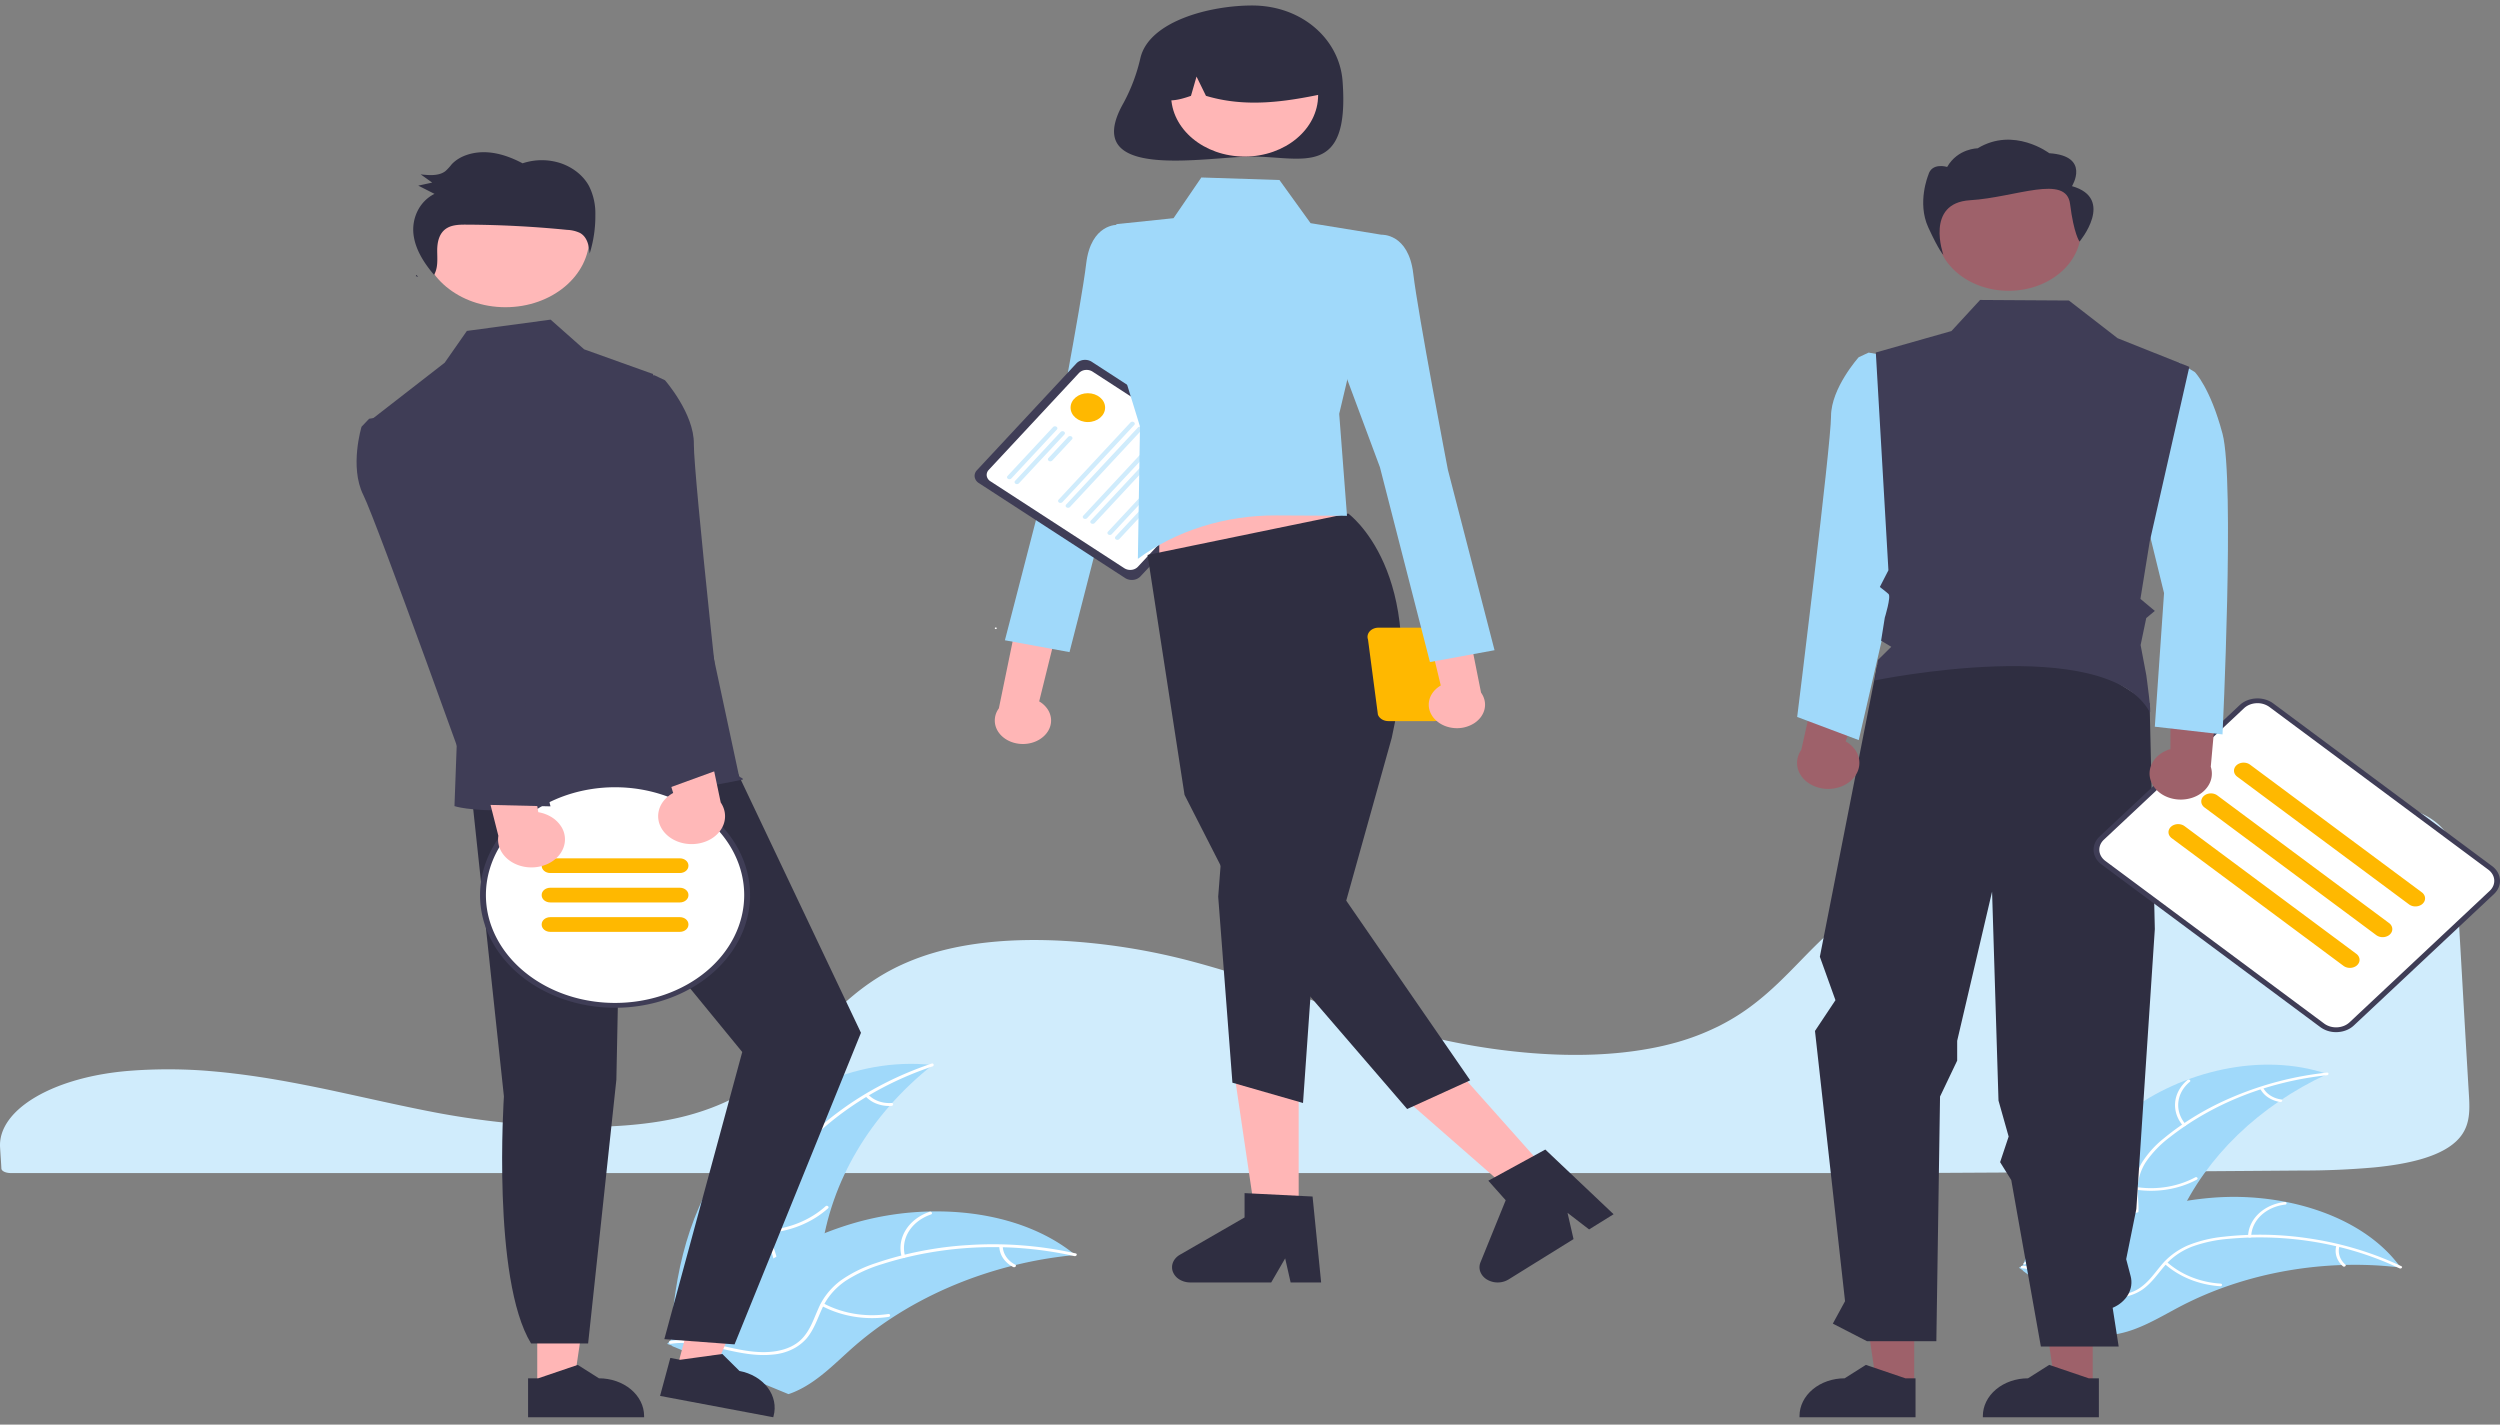 <svg width="272" height="155" viewBox="0 0 272 155" fill="none" xmlns="http://www.w3.org/2000/svg">
    <rect x="0" y="0" width="272" height="155" fill="#808080" stroke="none"/>
    <g clip-path="url(#7vwvex7x9a)">
        <path d="M18.305 116.343c-1.292 0-2.586.044-3.85.134l-.184.013c-8.383.619-14.516 4.209-14.263 8.351l.048.749c.032.474.067.983.095 1.548.015.278.47.492 1.037.492h206.218c14.539-.074 29.026-.166 43.055-.276 2.631.005 5.26-.109 7.877-.34 3.899-.386 6.605-1.15 8.273-2.335h.001c2.075-1.471 2.14-3.323 2.015-5.415-.256-4.225-.509-8.663-.762-13.087-.224-3.9-.446-7.789-.669-11.512-.137-2.21-.443-4.16-2.799-5.65-2.555-1.613-7.213-2.43-13.846-2.43h-.241c-20.788.062-41.385 6.03-51.254 14.852-1.136 1.016-2.195 2.104-3.219 3.156-1.514 1.554-3.078 3.16-4.945 4.597a23.245 23.245 0 0 1-3.535 2.269c-.222.12-.454.237-.68.34a26.036 26.036 0 0 1-4.165 1.582l-.146.041a31.508 31.508 0 0 1-2.921.669c-3.762.693-8.039.859-12.713.493a72.098 72.098 0 0 1-12.641-2.151c-4.328-1.142-8.379-2.566-12.297-3.943a350.829 350.829 0 0 0-5.278-1.823 109.28 109.28 0 0 0-7.014-2.114 69.97 69.97 0 0 0-14.34-2.217c-5.17-.237-9.726.209-13.538 1.321a25.956 25.956 0 0 0-3.062 1.102c-4.516 1.958-7.3 4.848-9.991 7.643-3.349 3.476-6.811 7.07-13.649 8.934-7.89 2.152-19.405 1.258-27.553-.297-2.561-.489-5.12-1.051-7.594-1.596-1-.219-2-.438-3-.654a168.662 168.662 0 0 0-5.065-1.023l-.471-.088c-.262-.047-.524-.095-.791-.14a90.74 90.74 0 0 0-5.038-.746l-.383-.047a82.105 82.105 0 0 0-2.195-.214l-.281-.024a54.292 54.292 0 0 0-4.246-.164z" fill="#D0ECFC"/>
        <path d="M231.546 120.966c5.803-4.366 14.433-6.562 21.673-4.114-7.426 3.443-13.155 8.969-16.172 15.599-1.153 2.56-2.115 5.508-4.95 6.879-1.764.853-3.959.895-5.936.483-1.978-.412-3.791-1.237-5.579-2.054l-.509-.01c2.284-6.237 5.67-12.417 11.473-16.783z" fill="#A0D9FA"/>
        <path d="M253.179 116.985c-6.412.692-12.4 3.053-17.113 6.749a11.677 11.677 0 0 0-2.601 2.7c-.636 1.001-.939 2.126-.878 3.258.031 1.056.209 2.133-.067 3.177a3.659 3.659 0 0 1-.834 1.468 4.562 4.562 0 0 1-1.48 1.054c-1.417.68-3.042.894-4.64 1.058-1.774.181-3.62.346-5.156 1.177-.186.101-.362-.146-.176-.246 2.672-1.446 6.052-.92 8.925-1.885 1.341-.45 2.527-1.24 2.947-2.435.367-1.045.184-2.156.141-3.225a5.82 5.82 0 0 1 .717-3.212 10.586 10.586 0 0 1 2.467-2.774c2.228-1.834 4.787-3.364 7.584-4.534a35.934 35.934 0 0 1 10.161-2.617c.219-.024.221.264.003.287z" fill="#fff"/>
        <path d="M237.5 122.469c-.635-.744-.933-1.653-.84-2.564.094-.911.571-1.764 1.349-2.408.157-.129.406.069.248.199-.725.598-1.17 1.394-1.254 2.242-.085.848.196 1.694.792 2.384.13.15-.167.297-.295.147zM232.486 129.158c2.204.326 4.473-.054 6.357-1.063.186-.1.362.147.176.247-1.962 1.047-4.325 1.438-6.617 1.095-.218-.033-.133-.312.084-.279zM246.227 118.346c.173.33.443.62.784.842.341.223.743.371 1.169.431.219.031.134.31-.084.279a3.242 3.242 0 0 1-1.292-.478 2.572 2.572 0 0 1-.873-.927.127.127 0 0 1-.017-.108.149.149 0 0 1 .077-.089.207.207 0 0 1 .13-.016c.044.01.082.033.106.066z" fill="#fff"/>
        <path d="M261.192 137.909c-.138-.016-.275-.032-.414-.046a41.145 41.145 0 0 0-6.007-.226c-4.486.154-8.898 1.002-13.013 2.501a38.006 38.006 0 0 0-4.726 2.097c-2.084 1.102-4.239 2.435-6.57 2.884-.242.05-.488.086-.736.11l-9.627-6.961c-.012-.025-.027-.048-.039-.073l-.4-.263.227-.138c.043-.026.089-.051.132-.078a2.06 2.06 0 0 0 .084-.052l.027-.015c.025-.017.051-.031.075-.046.437-.258.877-.514 1.32-.769.001-.002.001-.002.005-.002a55.71 55.71 0 0 1 10.785-4.84c.114-.036.23-.074.349-.107a38.9 38.9 0 0 1 5.28-1.241 35.587 35.587 0 0 1 2.977-.347 29.46 29.46 0 0 1 7.706.456c5.031.974 9.634 3.281 12.359 6.879.07.092.138.183.206.277z" fill="#A0D9FA"/>
        <path d="M261.064 137.995c-5.619-2.671-12.102-3.796-18.53-3.215a15.417 15.417 0 0 0-4.024.848c-1.229.48-2.282 1.225-3.05 2.16-.736.859-1.37 1.809-2.344 2.503a5.003 5.003 0 0 1-1.724.752 5.534 5.534 0 0 1-1.942.098c-1.621-.169-3.074-.815-4.467-1.488-1.548-.746-3.141-1.543-4.966-1.651-.221-.014-.184-.299.037-.286 3.176.189 5.496 2.308 8.485 2.982 1.395.315 2.912.28 4.109-.463 1.046-.649 1.701-1.628 2.438-2.504.733-.92 1.724-1.677 2.888-2.204 1.248-.51 2.59-.84 3.97-.974a35.667 35.667 0 0 1 9.324.193c3.515.522 6.898 1.543 10.001 3.018.192.091-.014.322-.205.231z" fill="#fff"/>
        <path d="M244.591 134.491c.03-.914.447-1.789 1.178-2.469.731-.681 1.728-1.122 2.813-1.245.22-.024.275.259.055.284-1.01.113-1.939.524-2.618 1.159-.679.634-1.064 1.451-1.086 2.302-.005.185-.347.153-.342-.031zM235.765 137.311c1.525 1.368 3.61 2.206 5.842 2.347.221.014.183.299-.037.286-2.322-.151-4.491-1.027-6.073-2.453-.151-.136.118-.316.268-.18zM254.532 135.586c-.1.352-.094.718.018 1.067s.326.67.623.932c.153.135-.116.314-.268.181a2.378 2.378 0 0 1-.687-1.031 2.062 2.062 0 0 1-.029-1.18.15.15 0 0 1 .065-.095.2.2 0 0 1 .125-.032.18.18 0 0 1 .115.053.128.128 0 0 1 .038.105z" fill="#fff"/>
        <path d="M79.647 125.308c4.751-6.018 13.251-10.371 21.81-9.434-6.796 5.407-11.082 12.648-12.1 20.44-.38 3.006-.427 6.383-3.002 8.508-1.603 1.322-3.936 1.876-6.188 1.895-2.253.019-4.467-.443-6.651-.901l-.548.108c.365-7.202 1.928-14.598 6.68-20.616z" fill="#A0D9FA"/>
        <path d="M101.457 116.025c-6.627 2.23-12.244 6.146-16.054 11.193a11.376 11.376 0 0 0-1.882 3.493 5.904 5.904 0 0 0 .146 3.688c.385 1.122.935 2.233.987 3.414a3.68 3.68 0 0 1-.403 1.763 4.369 4.369 0 0 1-1.232 1.471c-1.289 1.057-2.955 1.664-4.61 2.21-1.837.606-3.756 1.212-5.122 2.457-.165.151-.436-.072-.27-.223 2.375-2.167 6.166-2.39 8.918-4.089 1.284-.793 2.289-1.914 2.34-3.289.044-1.203-.522-2.349-.924-3.482a6.308 6.308 0 0 1-.303-3.602 10.342 10.342 0 0 1 1.714-3.54c1.772-2.479 4-4.709 6.601-6.61 2.955-2.184 6.335-3.929 9.995-5.16.227-.077.324.231.099.306z" fill="#fff"/>
        <path d="M86.515 125.533c-.927-.649-1.548-1.551-1.752-2.547-.204-.996.023-2.02.64-2.889.125-.175.458-.021.332.155-.576.808-.787 1.762-.595 2.689.192.927.774 1.766 1.642 2.366.188.13-.08.356-.267.226zM83.382 133.852c2.465-.164 4.766-1.097 6.444-2.614.166-.15.437.073.27.223-1.749 1.576-4.146 2.543-6.712 2.708-.244.016-.246-.302-.002-.317zM94.475 119.096c.296.313.681.56 1.12.719.439.158.918.223 1.394.189.244-.018.245.3.003.318a3.813 3.813 0 0 1-1.541-.211 3.236 3.236 0 0 1-1.243-.789.15.15 0 0 1-.054-.112c0-.042.018-.082.052-.113a.22.22 0 0 1 .134-.047c.05 0 .099.016.135.046z" fill="#fff"/>
        <path d="M116.998 136.542c-.152.015-.304.03-.458.047a44.839 44.839 0 0 0-6.04 1.042c-.153.036-.308.073-.46.112-4.746 1.207-9.183 3.139-13.084 5.698a37.32 37.32 0 0 0-4.356 3.34c-1.862 1.663-3.723 3.59-6.065 4.612a7.35 7.35 0 0 1-.751.288l-12.616-5.208-.067-.069-.515-.189.198-.2.114-.114.073-.075.024-.023c.021-.024.044-.044.064-.066.382-.378.767-.754 1.156-1.129l.005-.004c2.974-2.849 6.258-5.516 9.922-7.682.11-.065.222-.133.338-.196a39.563 39.563 0 0 1 5.233-2.553c1-.397 2.025-.752 3.069-1.063a32.145 32.145 0 0 1 8.393-1.302c5.706-.127 11.397 1.271 15.511 4.486.106.082.208.164.312.248z" fill="#A0D9FA"/>
        <path d="M116.89 136.664c-6.899-1.552-14.208-1.249-20.889.866a15.729 15.729 0 0 0-4.02 1.842c-1.156.799-2.034 1.841-2.543 3.018-.502 1.09-.864 2.254-1.674 3.223a4.943 4.943 0 0 1-1.593 1.205 5.884 5.884 0 0 1-2.044.555c-1.79.196-3.559-.158-5.274-.553-1.903-.44-3.873-.921-5.861-.613-.241.037-.296-.277-.056-.315 3.46-.535 6.647 1.193 10.07 1.219 1.596.013 3.207-.377 4.24-1.449.902-.938 1.276-2.138 1.773-3.245.477-1.155 1.285-2.194 2.354-3.028 1.164-.836 2.49-1.5 3.921-1.965a38.488 38.488 0 0 1 10.037-1.959 41.192 41.192 0 0 1 11.701.904c.236.053.093.348-.142.295z" fill="#fff"/>
        <path d="M98.104 136.743c-.272-.984-.117-2.017.438-2.914.555-.898 1.475-1.601 2.594-1.985.226-.077.38.214.153.291-1.043.355-1.899 1.011-2.414 1.847-.515.837-.655 1.8-.394 2.715.056.199-.32.244-.377.046zM89.605 141.81c2.086 1.109 4.596 1.521 7.03 1.153.24-.037.296.278.055.314-2.533.379-5.144-.054-7.312-1.212-.206-.111.022-.365.227-.255zM109.101 135.605c.011.399.14.79.376 1.137.236.348.571.64.977.853.208.108-.021.362-.227.255a2.985 2.985 0 0 1-1.078-.943 2.374 2.374 0 0 1-.424-1.255.147.147 0 0 1 .037-.117.213.213 0 0 1 .123-.064.22.22 0 0 1 .141.03.155.155 0 0 1 .075.104z" fill="#fff"/>
        <path d="M113.462 80.192c.315-.262.558-.579.711-.927.153-.349.213-.722.174-1.091a2.252 2.252 0 0 0-.394-1.05 2.781 2.781 0 0 0-.89-.813l4.965-20.067-5.357 1.41-3.995 19.415a2.21 2.21 0 0 0-.394 1.784c.135.615.536 1.167 1.126 1.552.59.385 1.328.576 2.076.537.747-.04 1.451-.306 1.978-.75z" fill="#FFB6B6"/>
        <path d="m124.94 26.55-3.318-2.091s-2.928-.173-3.446 4.235c-.519 4.409-3.765 21.328-3.765 21.328l-5.078 19.64 7.029 1.288 5.439-21.194 5.445-14.623-2.306-8.582z" fill="#A0D9FA"/>
        <path d="m122.412 62.89-15.919-10.335a.967.967 0 0 1-.448-.659.876.876 0 0 1 .24-.73l10.831-11.632c.193-.207.477-.341.789-.374.312-.033.626.04.875.2l15.919 10.336a.968.968 0 0 1 .448.659.876.876 0 0 1-.24.73l-10.831 11.632a1.256 1.256 0 0 1-.789.374 1.361 1.361 0 0 1-.875-.2z" fill="#3F3D56"/>
        <path d="m122.325 61.822-14.569-9.46a.861.861 0 0 1-.398-.584.78.78 0 0 1 .213-.649l9.819-10.544a1.12 1.12 0 0 1 .701-.333c.277-.029.556.035.776.178l14.569 9.46c.22.142.363.353.398.584a.778.778 0 0 1-.213.649l-9.819 10.544a1.116 1.116 0 0 1-.7.333 1.21 1.21 0 0 1-.777-.178z" fill="#fff"/>
        <path d="M109.666 52.094a.217.217 0 0 1-.1-.146.197.197 0 0 1 .054-.162l4.953-5.32a.28.28 0 0 1 .175-.083.32.32 0 0 1 .103.007c.033.007.064.02.091.038a.23.23 0 0 1 .068.065.193.193 0 0 1 .025.167.223.223 0 0 1-.046.077l-4.954 5.319a.302.302 0 0 1-.369.039zM110.487 52.627a.217.217 0 0 1-.1-.146.197.197 0 0 1 .054-.162l4.953-5.32a.301.301 0 0 1 .369-.039.217.217 0 0 1 .1.147.197.197 0 0 1-.054.162l-4.953 5.32a.302.302 0 0 1-.369.039zM114.114 50.147a.212.212 0 0 1-.099-.147.192.192 0 0 1 .053-.162l2.147-2.306a.258.258 0 0 1 .078-.056.3.3 0 0 1 .2-.02c.033.007.064.02.092.037.027.018.05.04.067.066a.193.193 0 0 1-.021.243l-2.147 2.306a.302.302 0 0 1-.37.039zM115.221 54.672a.212.212 0 0 1-.099-.146.193.193 0 0 1 .053-.163l7.82-8.397a.25.25 0 0 1 .077-.056.302.302 0 0 1 .2-.021.28.28 0 0 1 .092.038c.027.018.05.04.067.065a.208.208 0 0 1 .033.081.191.191 0 0 1-.008.086.209.209 0 0 1-.046.077l-7.82 8.397a.302.302 0 0 1-.369.039zM116.042 55.205a.217.217 0 0 1-.1-.146.197.197 0 0 1 .054-.162l7.82-8.398a.25.25 0 0 1 .077-.056.312.312 0 0 1 .292.017.24.24 0 0 1 .067.065.193.193 0 0 1-.021.244l-7.82 8.397a.302.302 0 0 1-.369.039zM117.905 56.415a.212.212 0 0 1-.099-.146.192.192 0 0 1 .053-.162l7.82-8.398a.25.25 0 0 1 .077-.056.305.305 0 0 1 .292.017c.027.018.05.04.067.065a.21.21 0 0 1 .033.081.197.197 0 0 1-.054.162l-7.819 8.398a.302.302 0 0 1-.37.039zM118.727 56.948a.214.214 0 0 1-.1-.147.196.196 0 0 1 .053-.162l7.82-8.397a.255.255 0 0 1 .078-.056.3.3 0 0 1 .2-.021c.033.007.064.02.091.038a.23.23 0 0 1 .068.065.193.193 0 0 1 .025.167.223.223 0 0 1-.046.076l-7.82 8.398a.302.302 0 0 1-.369.039zM120.59 58.158a.217.217 0 0 1-.1-.147.196.196 0 0 1 .054-.162l7.819-8.397a.268.268 0 0 1 .078-.057.302.302 0 0 1 .2-.02c.033.007.064.02.092.038.027.018.05.04.067.065a.193.193 0 0 1-.021.243l-7.82 8.398a.302.302 0 0 1-.369.039zM121.411 58.69a.212.212 0 0 1-.099-.145.193.193 0 0 1 .053-.163l7.82-8.397a.3.3 0 0 1 .368-.038.216.216 0 0 1 .1.145.192.192 0 0 1-.053.163l-7.82 8.397a.302.302 0 0 1-.369.039z" fill="#D0ECFC"/>
        <path d="M108.341 68.443c.06 0 .109-.04.109-.09 0-.05-.049-.09-.109-.09-.059 0-.108.04-.108.09 0 .05.049.09.108.09z" fill="#fff"/>
        <path d="M124.087 6.27a19.23 19.23 0 0 1-1.856 4.948c-4.885 8.63 9.027 5.817 13.998 5.817 5.436 0 10.637 2.387 9.842-8.219-.339-4.53-4.406-8.218-9.842-8.218-4.643 0-11.171 1.723-12.142 5.673z" fill="#2F2E41"/>
        <path d="M141.296 132.83h-4.632l-2.204-14.916h6.836v14.916z" fill="#FFB6B6"/>
        <path d="M143.74 139.53h-3.321l-.593-2.618-1.518 2.618h-8.809a2.26 2.26 0 0 1-1.173-.321 1.698 1.698 0 0 1-.717-.84 1.397 1.397 0 0 1 .018-1.031c.138-.334.4-.622.747-.822l7.034-4.057v-2.647l7.399.369.933 9.349z" fill="#2F2E41"/>
        <path d="m168.809 127.95-3.716 2.308-12.427-10.872 5.484-3.406 10.659 11.97z" fill="#FFB6B6"/>
        <path d="m175.559 132.108-2.665 1.655-2.347-1.805.653 2.857-7.069 4.389a2.242 2.242 0 0 1-1.171.327 2.253 2.253 0 0 1-1.176-.317 1.701 1.701 0 0 1-.722-.836 1.4 1.4 0 0 1 .013-1.032l2.745-6.76-1.891-2.124 6.201-3.391 7.429 7.037z" fill="#2F2E41"/>
        <path d="m126.128 64.182 21.984-2.86-4.372-10.982h-17.612v13.842z" fill="#FFB6B6"/>
        <path d="M146.688 55.872s8.787 6.339 4.732 24.41l-4.949 17.706 13.485 19.55-6.857 3.123-16.618-19.287-7.604-14.894-4.023-26.104 21.834-4.504z" fill="#2F2E41"/>
        <path d="m133.068 90.725-.528 6.834 1.547 20.239 7.681 2.208 1.454-20.736-10.154-8.545z" fill="#2F2E41"/>
        <path d="m130.707 19.31 8.498.276 3.386 4.695 7.727 1.26-4.612 19.485.848 11.092-7.694-.04c-5.545-.028-10.907 1.654-15.059 4.724l.231-14.397-3.31-10.747.744-11.27 6.216-.649 3.025-4.43z" fill="#A0D9FA"/>
        <path d="M135.414 17.033c4.417 0 7.998-2.99 7.998-6.678 0-3.689-3.581-6.679-7.998-6.679s-7.997 2.99-7.997 6.679c0 3.688 3.58 6.678 7.997 6.678z" fill="#FFB6B6"/>
        <path d="M129.983 3.547c1.401-.714 3.007-1.1 4.648-1.118a10.609 10.609 0 0 1 4.682 1.015c1.423.682 2.601 1.672 3.41 2.864.809 1.193 1.219 2.545 1.188 3.915-4.075.854-8.356 1.508-12.702.204l-1.027-2.097-.605 2.099c-1.323.452-2.65.834-3.977-.004-.054-1.367.322-2.721 1.091-3.928.769-1.207 1.904-2.224 3.292-2.95z" fill="#2F2E41"/>
        <path d="m148.839 69.582 1.078 8.17c.075.204.227.382.432.509.205.126.454.195.71.195h4.969c.256 0 .504-.069.71-.195.205-.127.357-.305.432-.51l.893-6.261c.258.105.542.158.829.154.287-.004.569-.065.822-.177.253-.113.471-.274.635-.47.164-.198.27-.424.309-.661.039-.238.01-.48-.085-.706a1.506 1.506 0 0 0-.46-.596 1.925 1.925 0 0 0-.734-.356 2.16 2.16 0 0 0-.848-.037 1.199 1.199 0 0 0-.407-.259 1.387 1.387 0 0 0-.5-.091h-7.643c-.187 0-.372.037-.539.107-.166.07-.311.172-.422.298a.927.927 0 0 0-.217.425.844.844 0 0 0 .036.46zm9.38 1.484.547-1.484a.837.837 0 0 0 .018-.528c.023-.001.045-.006.069-.006.343 0 .673.114.916.317a.999.999 0 0 1 .379.764 1 1 0 0 1-.379.765 1.437 1.437 0 0 1-.916.317 1.478 1.478 0 0 1-.634-.145z" fill="#FFB800"/>
        <path d="M156.333 78.461a2.528 2.528 0 0 1-.705-.93 2.156 2.156 0 0 1-.168-1.092c.04-.37.177-.727.401-1.048.224-.321.53-.597.895-.809l-4.843-20.088 5.348 1.434 3.877 19.43c.385.537.521 1.172.383 1.787-.139.614-.543 1.165-1.135 1.547a3.492 3.492 0 0 1-2.079.528c-.747-.043-1.449-.313-1.974-.759z" fill="#FFB6B6"/>
        <path d="m146.999 27.632 3.319-2.092s2.928-.173 3.446 4.235c.519 4.409 3.765 21.328 3.765 21.328l5.078 19.64-7.029 1.288-5.44-21.194-5.444-14.623 2.305-8.582z" fill="#A0D9FA"/>
        <path d="M118.358 45.919c1.037 0 1.878-.703 1.878-1.57 0-.865-.841-1.568-1.878-1.568-1.038 0-1.879.703-1.879 1.569s.841 1.569 1.879 1.569z" fill="#FFB800"/>
        <path d="M58.453 151.027h3.915l1.863-12.609h-5.778v12.609z" fill="#FFB6B6"/>
        <path d="M57.455 149.96h1.102l4.302-1.461 2.306 1.461c1.303 0 2.553.432 3.474 1.201.922.77 1.44 1.813 1.44 2.901v.134H57.455v-4.236z" fill="#2F2E41"/>
        <path d="m73.624 148.967 3.82.721 5.142-11.957-5.636-1.063-3.326 12.299z" fill="#FFB6B6"/>
        <path d="m72.932 147.743 1.075.202 4.582-.633 1.864 1.848v.001c1.271.239 2.376.891 3.072 1.811.696.92.925 2.033.639 3.094l-.036.13-12.313-2.321 1.117-4.132zM51.286 86.168l3.54 33.12s-1.326 19.883 2.954 26.88h6.208l3.073-28.696.386-19.262 13.309 16.25-8.477 31.239 7.64.57 13.755-33.901-15.112-31.825-27.276 5.624z" fill="#2F2E41"/>
        <path d="M54.994 33.425c5.042 0 9.13-3.414 9.13-7.624 0-4.21-4.087-7.624-9.13-7.624-5.042 0-9.13 3.413-9.13 7.624 0 4.21 4.088 7.624 9.13 7.624z" fill="#FFB8B8"/>
        <path d="m71.044 40.69-7.49-2.684-3.646-3.23-9.11 1.227-2.416 3.46-7.823 6.075 9.166 34.607-.278 7.558s5.867 2.206 31.309-2.872c.305-.06-.334-.328-.334-.328L71.044 40.69z" fill="#3F3D56"/>
        <path d="M45.5 30.127a16.508 16.508 0 0 1-.188-.22c-.026.044-.045.09-.074.134l.263.085zM64.076 20.224c-.61-1.11-1.698-1.988-3.048-2.459a6.587 6.587 0 0 0-4.17.004c-1.207-.637-2.548-1.142-3.96-1.204-1.413-.063-2.906.374-3.777 1.338a5.381 5.381 0 0 1-.66.715c-.699.541-1.762.463-2.692.353l1.252.895-1.515.33 1.767.896c-1.71.857-2.488 2.728-2.282 4.428.194 1.608 1.124 3.08 2.236 4.387.444-.781.348-1.717.341-2.597-.008-.93.19-1.987 1.082-2.506.602-.351 1.377-.367 2.103-.363 3.663.016 7.321.207 10.958.57.494.019.975.135 1.403.34.804.459.961 1.404 1.042 2.234.425-1.37.633-2.78.618-4.195a6.622 6.622 0 0 0-.698-3.166z" fill="#2F2E41"/>
        <path d="M66.918 109.385c7.936 0 14.37-5.372 14.37-12 0-6.626-6.433-11.998-14.37-11.998-7.936 0-14.37 5.372-14.37 11.999 0 6.627 6.434 11.999 14.37 11.999z" fill="#fff"/>
        <path d="M66.918 85.12a17.646 17.646 0 0 0-3.305.315c-2.65.51-5.08 1.625-7.016 3.221s-3.303 3.61-3.949 5.816a10.33 10.33 0 0 0 .293 6.682c.838 2.161 2.378 4.086 4.448 5.559.246.174.495.342.754.501 1.864 1.161 4.032 1.936 6.325 2.26 2.292.324 4.645.19 6.863-.393 2.218-.583 4.239-1.598 5.895-2.96 1.657-1.363 2.903-3.034 3.635-4.878.732-1.843.93-3.804.576-5.724-.354-1.919-1.248-3.74-2.61-5.315-1.36-1.574-3.15-2.856-5.22-3.74a17.084 17.084 0 0 0-6.689-1.344zm0 23.998c-2.987.003-5.897-.794-8.302-2.274-.262-.16-.514-.325-.76-.501-2.018-1.422-3.515-3.289-4.32-5.388a9.879 9.879 0 0 1-.23-6.48c.654-2.136 2.015-4.074 3.928-5.593 1.913-1.518 4.3-2.556 6.887-2.994a16.632 16.632 0 0 1 2.797-.235c3.727 0 7.3 1.236 9.936 3.437 2.635 2.2 4.115 5.184 4.115 8.296 0 3.112-1.48 6.096-4.115 8.296-2.635 2.2-6.21 3.436-9.936 3.436z" fill="#3F3D56"/>
        <path d="M59.87 94.986h14.097c.516 0 .935-.35.935-.78v-.04c0-.43-.419-.78-.935-.78H59.87c-.516 0-.935.35-.935.78v.04c0 .43.419.78.935.78zM59.87 98.186h14.097c.516 0 .935-.35.935-.781v-.039c0-.43-.419-.78-.935-.78H59.87c-.516 0-.935.35-.935.78v.039c0 .431.419.78.935.78zM59.87 101.386h14.097c.516 0 .935-.35.935-.781v-.038c0-.432-.419-.781-.935-.781H59.87c-.516 0-.935.349-.935.781v.038c0 .431.419.781.935.781z" fill="#FFB800"/>
        <path d="M227.686 150.62h-4.105l-1.953-13.222 6.059.001-.001 13.221zM208.265 150.62h-4.105l-1.952-13.222 6.058.001-.001 13.221z" fill="#9E616A"/>
        <path d="M208.41 154.196h-12.623v-.134c0-1.088.517-2.131 1.439-2.901.921-.769 2.171-1.201 3.474-1.201l2.306-1.461 4.302 1.461h1.102v4.236zM228.357 154.196h-12.623v-.134c0-1.088.518-2.131 1.439-2.901.922-.769 2.171-1.201 3.474-1.201h.001l2.305-1.461 4.303 1.461h1.102l-.001 4.236zM204.239 72.37 198 104.093l1.698 4.727-2.228 3.348 3.271 29.401-1.328 2.441 3.711 1.911h7.551l.401-26.617 1.865-3.908v-2.154l3.797-16.23.699 22.73 1.104 3.914-.928 2.787 1.213 1.952 3.22 18.106h8.466l-.654-4.212c.737-.312 1.33-.82 1.684-1.443.354-.624.45-1.328.273-2.002l-.485-1.847 1.104-5.459 2.012-30.456-.567-24.574-9.904-6.324-19.736 2.188z" fill="#2F2E41"/>
        <path d="M218.541 31.638c4.345 0 7.867-2.941 7.867-6.569s-3.522-6.569-7.867-6.569c-4.344 0-7.866 2.941-7.866 6.569s3.522 6.569 7.866 6.569zM201.354 84.959c.342-.296.603-.65.764-1.039.16-.388.217-.802.165-1.21a2.505 2.505 0 0 0-.463-1.156 3.115 3.115 0 0 0-1.005-.883l3.059-9.66-5.894 1.656-2.001 8.919c-.416.598-.555 1.303-.391 1.982.165.678.622 1.282 1.285 1.698a3.875 3.875 0 0 0 2.31.557c.826-.056 1.599-.364 2.171-.864z" fill="#9E616A"/>
        <path d="m204.573 38.583-1.265-.22-1.078.5s-3.014 3.354-3.014 6.43c0 3.075-3.683 32.713-3.683 32.713l6.697 2.516 5.357-23.207-3.014-18.732z" fill="#A0D9FA"/>
        <path d="M225.43 20.253s2.057-3.284-2.469-3.583c0 0-3.859-2.923-7.792-.534 0 0-2.145 0-3.319 2.027 0 0-1.687-.534-2.058.896 0 0-1.234 2.986 0 5.673 1.235 2.687 1.645 2.986 1.645 2.986s-2.029-5.634 2.91-5.933c4.938-.298 10.464-2.875 10.876.409.411 3.284 1.03 4.093 1.03 4.093s3.909-4.69-.823-6.034z" fill="#2F2E41"/>
        <path d="M254.165 112.167a2.692 2.692 0 0 1-1.609-.513L228.75 93.959c-.48-.357-.77-.859-.807-1.395-.038-.536.181-1.062.608-1.463l15.25-14.306c.428-.4 1.029-.643 1.671-.674a2.739 2.739 0 0 1 1.753.508l23.806 17.695c.481.357.772.859.809 1.395.037.536-.182 1.062-.61 1.464l-15.25 14.305a2.43 2.43 0 0 1-.754.478 2.78 2.78 0 0 1-1.061.201z" fill="#fff"/>
        <path d="M254.165 112.297a2.868 2.868 0 0 1-1.713-.546l-23.806-17.695c-.51-.38-.819-.914-.859-1.485-.04-.57.193-1.13.648-1.558l15.25-14.305c.456-.426 1.095-.684 1.778-.718.683-.033 1.354.162 1.866.54l23.806 17.696c.511.38.821.914.86 1.485.04.57-.193 1.13-.648 1.558l-15.251 14.305a2.56 2.56 0 0 1-.803.508 2.963 2.963 0 0 1-.975.211c-.051.002-.102.004-.153.004zm-8.551-35.79c-.277 0-.55.048-.802.142a1.968 1.968 0 0 0-.661.405L228.9 91.36c-.344.324-.521.749-.491 1.181.03.433.265.838.652 1.126l23.806 17.695c.192.143.416.253.659.324a2.31 2.31 0 0 0 1.495-.073 1.96 1.96 0 0 0 .61-.385l15.25-14.305c.345-.324.522-.75.492-1.182-.03-.433-.265-.838-.652-1.126L246.914 76.92a2.184 2.184 0 0 0-1.3-.413z" fill="#3F3D56"/>
        <path d="M262.798 98.619a1.17 1.17 0 0 1-.697-.222l-18.687-13.89a.914.914 0 0 1-.249-.273.737.737 0 0 1-.047-.67.85.85 0 0 1 .207-.296 1.05 1.05 0 0 1 .328-.206 1.24 1.24 0 0 1 .803-.038c.13.038.25.097.353.174l18.687 13.89a.867.867 0 0 1 .322.447.742.742 0 0 1-.039.52.923.923 0 0 1-.385.41 1.2 1.2 0 0 1-.596.154zM259.234 101.962a1.168 1.168 0 0 1-.698-.221l-18.686-13.89a.91.91 0 0 1-.247-.273.746.746 0 0 1-.047-.67.865.865 0 0 1 .208-.294c.091-.086.202-.156.326-.206a1.24 1.24 0 0 1 .802-.039c.13.038.25.097.353.173l18.687 13.89a.867.867 0 0 1 .322.447.74.74 0 0 1-.039.519.922.922 0 0 1-.386.41 1.196 1.196 0 0 1-.595.154zM255.669 105.306c-.257 0-.505-.079-.697-.222l-18.687-13.89a.91.91 0 0 1-.247-.272.735.735 0 0 1-.047-.67.862.862 0 0 1 .207-.295c.092-.086.203-.156.327-.206a1.246 1.246 0 0 1 .803-.038c.13.037.25.096.353.172l18.687 13.891a.862.862 0 0 1 .321.446.742.742 0 0 1-.038.52.92.92 0 0 1-.386.409 1.198 1.198 0 0 1-.596.155z" fill="#FFB800"/>
        <path d="M234.299 85.529a2.488 2.488 0 0 1-.418-1.167c-.035-.41.038-.822.213-1.206.176-.384.45-.73.804-1.017a3.528 3.528 0 0 1 1.243-.637l.02-9.992 5.185 2.866-.814 9.048a2.408 2.408 0 0 1-.233 2c-.368.62-.995 1.105-1.764 1.365a4.012 4.012 0 0 1-2.404.042c-.781-.232-1.433-.696-1.832-1.302z" fill="#9E616A"/>
        <path d="m234.778 41.32 2.317-1.864 1.702 1.026s1.674 1.677 3.013 6.71c1.339 5.033 0 32.713 0 32.713l-7.366-.84 1.004-14.538-3.013-12.302 2.343-10.905z" fill="#A0D9FA"/>
        <path d="m238.199 39.911-7.804-3.113-5.299-4.103-9.662-.06-3.117 3.383-8.228 2.334 1.371 23.691-.935 1.822s.652.491.949.766c.298.275-.411 2.576-.411 2.576l-.399 2.503 1.108.661-1.441 1.422-.358 2.24s25.157-5.22 29.911 3.429c.251.457-.368-4.01-.368-4.01l-.618-3.27.613-2.934.935-.78-1.568-1.31 1.006-6.213 4.315-19.034z" fill="#3F3D56"/>
        <path d="M61.216 92.433a2.572 2.572 0 0 0-.188-2.55 3.26 3.26 0 0 0-1.03-.986 4 4 0 0 0-1.432-.53l-1.734-10.63-5.026 3.67 2.417 9.532c-.118.736.092 1.483.59 2.099.498.616 1.25 1.058 2.111 1.242a4.286 4.286 0 0 0 2.566-.243c.791-.34 1.405-.91 1.726-1.604z" fill="#FFB8B8"/>
        <path d="m41.523 45.343-1.362.218-.824.866s-1.332 4.364.186 7.413c1.517 3.05 12.49 33.702 12.49 33.702l7.882.191-6.14-24.853-12.232-17.537z" fill="#3F3D56"/>
        <path d="M72.595 90.874a2.97 2.97 0 0 1-.804-1.123 2.55 2.55 0 0 1-.16-1.301 2.71 2.71 0 0 1 .515-1.236c.278-.375.65-.695 1.093-.937L70.1 75.874l6.302 1.839 2.013 9.597c.438.647.577 1.405.39 2.132-.187.726-.687 1.37-1.404 1.81-.718.439-1.604.643-2.49.573-.886-.069-1.71-.407-2.317-.95z" fill="#FFB8B8"/>
        <path d="m69.841 41.049 1.362-.222 1.15.547s3.185 3.634 3.138 6.936c-.046 3.302 3.46 35.16 3.46 35.16l-7.229 2.632-5.4-24.973 3.52-20.08z" fill="#3F3D56"/>
    </g>
    <defs>
        <clipPath id="7vwvex7x9a">
            <path fill="#fff" transform="translate(0 .598)" d="M0 0h272v153.598H0z"/>
        </clipPath>
    </defs>
</svg>
